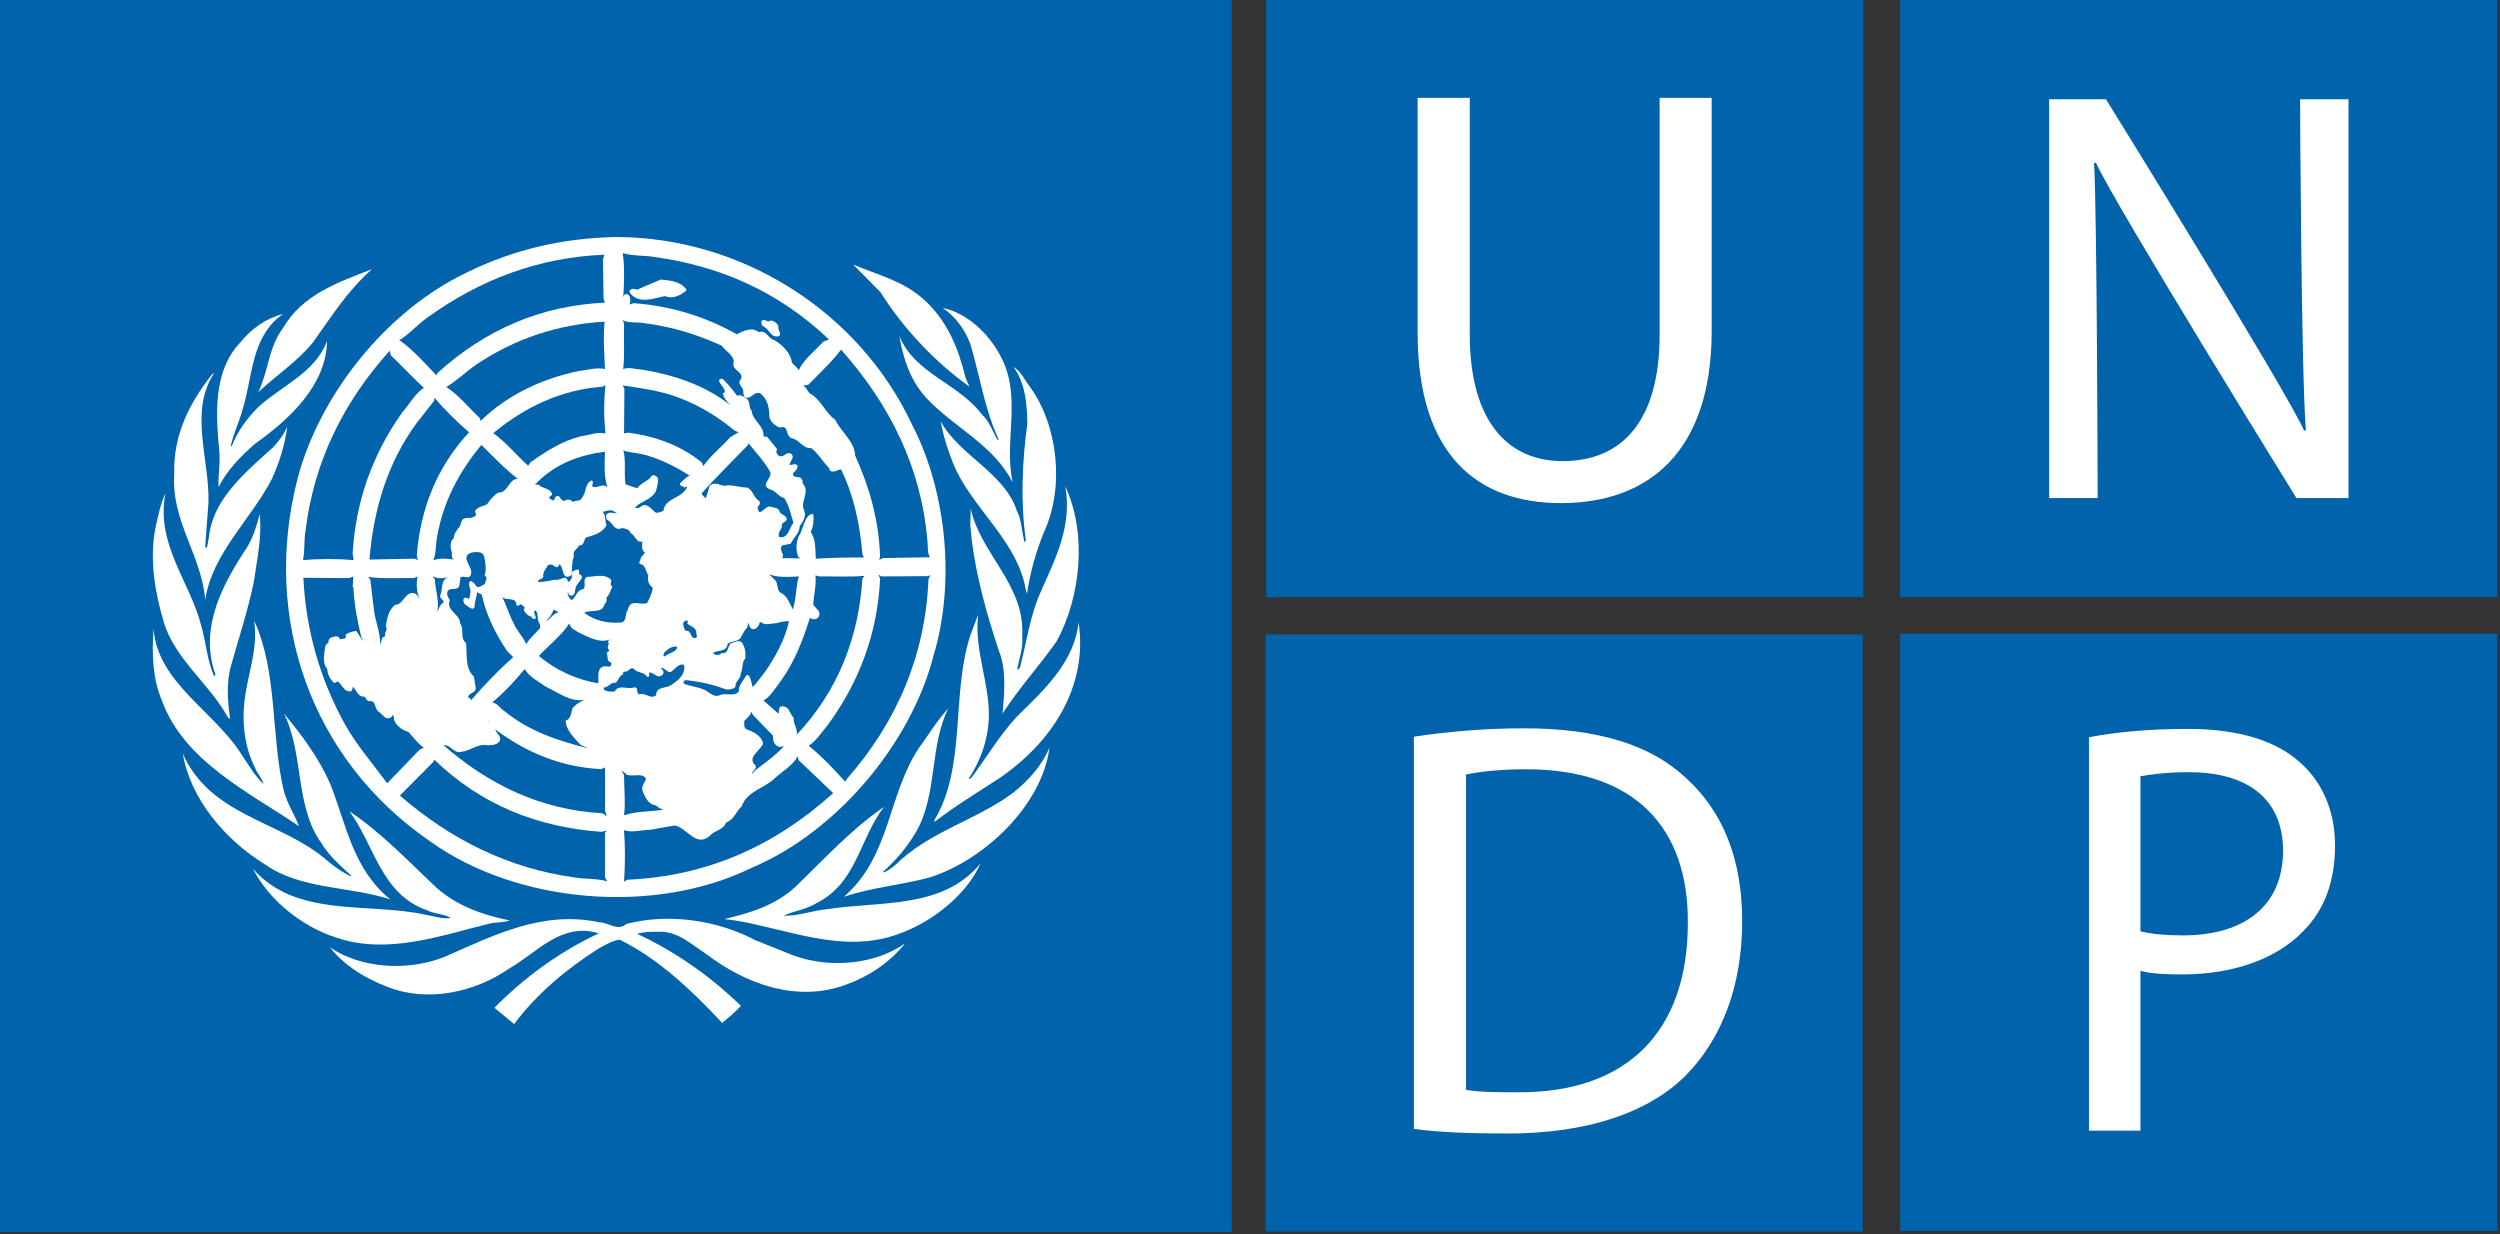 <svg width="482" height="238" viewBox="0 0 482 238" fill="none" xmlns="http://www.w3.org/2000/svg">
<rect x="0" y="0" width="482" height="238" fill="#333333" stroke="none"/>
<g clip-path="url(#clip0_35_354)">
<path d="M237.469 0H0V237.523H237.469V0Z" fill="#0063AC"/>
<path d="M203.707 123.668C200.383 128.371 196.367 132.785 193.289 137.594C193.633 133.793 194.086 129.11 192.594 125.496C190.039 117.746 187.789 109.871 187.078 101.355L187.148 98.097C189.082 106.796 197.632 112.785 197.086 122.535C197.281 124.906 196.547 126.894 196.113 128.984L196.265 129.136L196.652 128.702C197.914 123.925 198.547 118.886 200.515 114.421C203.32 108.007 206.804 101.523 205.382 93.769C209.648 102.914 208.371 115.121 203.707 123.668Z" fill="white"/>
<path d="M198.445 74.395C204.058 81.993 205.297 94.079 201.199 102.782C199.699 106.481 198.609 110.411 198.015 114.493C197.718 113.798 197.66 112.848 197.413 112.055C195.186 103.543 187.124 97.469 183.796 89.43C182.757 86.797 181.866 84.082 181.366 81.227C184.897 87.774 193.632 91.168 196.018 98.383C196.998 100.223 196.944 102.492 197.53 104.457C197.659 104.457 197.788 104.363 197.788 104.238C196.745 96.797 197.054 89.011 198.077 81.676C198.015 77.688 197.632 73.828 195.413 70.754C196.836 71.578 197.484 73.164 198.445 74.395Z" fill="white"/>
<path d="M194.5 72.941C195.977 79.589 193.84 86.074 195.195 92.785L195.129 92.84C191.516 85.731 183.832 82.375 178.547 76.676C175.469 73.289 174.149 69.168 173.399 64.805C176.43 72.114 184.587 73.731 189.274 79.867C190.852 81.289 191.368 83.258 192.376 84.879L192.54 84.707C189.837 78.953 188.923 72.461 187.079 66.328C186.11 63.668 184.243 61.043 181.735 59.363C187.891 60.629 193.23 67.051 194.5 72.941Z" fill="white"/>
<path d="M178.043 57.684C182.688 61.829 184.781 67.215 186.152 72.786L186.902 74.552C180.164 69.72 174.058 63.193 169.75 56.329L164.492 51.005C169.117 52.965 174.094 54.137 178.043 57.684Z" fill="white"/>
<path d="M90.008 52.527C98.774 48.203 108.363 45.886 118.797 45.699C142.656 45.73 165.445 59.738 175.828 81.828C182.406 94.519 184.277 111.996 180.012 126.324C175.672 143.254 161.43 160.379 144.844 167.344C126.18 176.489 99.649 174.203 83.008 162.27C59.875 146.43 50.414 119.105 57.406 92.141C61.652 76.133 74.402 59.969 90.008 52.527Z" fill="white"/>
<path d="M71.707 51.902C67.055 55.98 63.828 61.14 60.383 65.949C57.281 69.773 53.332 72.304 49.805 75.597C51.711 71.675 51.782 66.988 54.469 63.386C58.301 56.699 65.391 54.363 71.707 51.902Z" fill="white"/>
<path d="M46.273 66.098C48.515 63.286 51.398 61.325 54.621 60.508C48.375 64.801 48.766 72.528 46.773 78.957C46.136 81.324 45.035 83.519 44.496 85.941L44.664 86.074C45.711 83.312 47.539 80.73 49.805 78.48C54.274 74.367 60.86 71.804 63.047 65.722C62.953 74.175 55.887 80.808 49.156 85.566C46.351 88.004 43.676 90.793 42.152 93.914C41.992 91.797 42.476 89.648 42.316 87.371C41.586 79.996 41.051 71.574 46.273 66.098Z" fill="white"/>
<path d="M33.594 91.328C33.391 83.855 36.492 77.754 40.875 72.184C40.98 72.118 41.086 71.993 41.238 72.016C36.433 79.328 40.406 88.539 40.195 96.864L39.562 105.376C39.64 105.435 39.64 105.688 39.874 105.595C40.155 104.657 40.226 103.638 40.405 102.654C41.546 95.783 47.499 90.912 52.721 86.166C53.842 84.943 54.795 83.662 55.381 82.225C54.971 85.631 53.889 89.08 52.467 92.248C48.42 100.158 40.912 106.639 39.561 115.693C38.898 107.027 32.969 100.539 33.594 91.328Z" fill="white"/>
<path d="M29.93 101.957C30.469 99.621 30.899 97.207 31.907 95.062C29.966 104.941 36.618 112.054 38.798 120.632C39.712 123.82 39.946 127.277 41.239 130.28C41.368 130.346 41.469 130.214 41.555 130.12C38.297 121.011 42.977 112.558 47.688 105.436C48.829 103.502 49.5 101.35 50.063 99.147C50.563 103.256 49.536 108.01 48.922 112.276C47.789 117.717 46.078 122.87 44.594 128.167C43.606 131.448 43.864 135.183 44.375 138.632L43.898 138.253C40.429 131.894 33.609 126.929 31.593 119.968C29.906 114.426 28.797 108.012 29.93 101.957Z" fill="white"/>
<path d="M29.617 121.262C30.383 131.742 41.648 137.278 46.875 145.946C48.109 147.723 49.184 149.68 50.824 151.161C50.566 150.059 49.531 149.106 49.148 147.97C47.308 144.333 46.652 140.001 47.093 135.599C47.609 130.251 49.843 125.279 48.995 119.646C53.577 129.556 52.186 141.904 54.749 152.623C55.417 154.967 56.776 157.053 57.663 159.303C48.225 152.873 35.378 146.764 31.194 134.998C29.43 130.941 29.242 125.914 29.617 121.262Z" fill="white"/>
<path d="M35.25 145.309C40.512 157.207 53.664 158.192 62.508 165.438C64.113 166.864 65.844 168.094 67.664 168.958L67.758 168.856C65.719 167.02 63.391 164.934 61.961 162.559C56.805 155.379 58.617 145.309 54.75 137.59C58.266 141.793 61.461 146.156 63.586 150.942C66.75 158.731 67.945 167.524 75.27 173.415C67.336 170.821 58.079 171.552 51.11 166.677C43.488 161.992 36.68 154.047 35.25 145.309Z" fill="white"/>
<path d="M48.766 167.496C57.176 177.09 70.961 173.887 82.184 176.387C83.758 176.617 85.227 177.242 86.907 176.989C85.571 176.137 83.712 176.235 82.251 175.473C73.454 172.364 72.153 162.84 67.372 156.426C73.489 160.477 78.602 165.942 84.247 171.231C88.302 174.77 93.157 176.411 98.286 177.469C97.063 177.907 95.438 177.781 94.114 178.129C84.907 180.414 74.649 184.113 64.868 180.781C58.516 178.789 51.961 173.766 48.766 167.496Z" fill="white"/>
<path d="M163.137 189.832C153.645 193.383 143.731 189.676 136.325 184.051C133.329 182.141 130.673 179.391 126.774 179.656C125.379 179.617 124.008 179.683 122.821 180.035C130.032 183.387 136.723 188.004 142.852 193.922C141.809 195.09 140.485 196.195 139.219 197.211C133.328 190.863 126.774 184.734 119.461 181.168C118.047 181.352 116.672 182.211 115.391 182.895C109.43 186.668 103.539 191.52 99.125 197.434L95.313 194.301C101.391 188.168 108.11 183.387 115.438 179.961C108.235 177.688 103.524 183.723 98.051 186.801C91.653 191.262 82.477 193.352 74.742 190.281C70.594 188.703 66.594 186.386 63.578 182.617C69.664 186.801 78.703 187.246 85.605 184.527C94.882 180.504 104.484 175.414 115.656 177.839C117.41 177.878 119.117 179.616 120.765 178.132C129.054 175.976 138.445 177.468 145.601 181.261L152.968 184.202C159.812 186.733 168.671 186.042 174.527 181.854C171.523 185.617 167.406 188.316 163.137 189.832Z" fill="white"/>
<path d="M173.328 180.031C162.644 184.051 151.933 179.121 141.715 177.465L139.75 177.207V177.156C144.625 176.047 149.367 174.586 153.266 171.066C158.989 165.562 164.078 159.906 170.45 155.562C165.727 161.613 165.235 170.214 157.442 174.105C155.501 175.371 153.079 175.589 151.079 176.554C153.927 176.616 156.524 175.589 159.341 175.308C169.79 173.675 181.743 175.347 189.056 166.449C186.328 172.645 179.539 177.844 173.328 180.031Z" fill="white"/>
<path d="M179.234 169.176C173.804 170.633 167.984 171.106 162.687 172.906C171.644 165.222 171.148 153.324 177.125 144.269C179.016 141.699 180.598 139.003 182.82 136.581C179.191 143.89 180.758 153.347 176.586 160.44C174.973 163.237 172.664 165.971 170.121 168.198C170.961 168.151 171.691 167.44 172.406 166.96C179.211 160.187 188.078 158.284 195.414 152.776C198.359 150.432 201.059 147.37 202.352 144.053C200.953 155.277 189.785 165.816 179.234 169.176Z" fill="white"/>
<path d="M192.691 150.027C188.484 152.777 184.211 155.332 180.164 158.465V158.106C186.375 147.786 183.328 133.629 187.148 122.309L188.578 118.512C187.789 125.563 190.851 131.547 190.648 138.633C190.414 142.91 189.023 146.707 186.773 150.117H187.148C190.187 146.14 192.57 141.902 196.117 138.094C201.621 132.785 207.219 127.344 207.949 119.969C209.813 132.273 202.914 143.055 192.691 150.027Z" fill="white"/>
<path d="M145.066 149.211L145.507 148.598C147.409 147.118 149.46 145.715 151.14 143.883H151.37C150.975 143.762 150.499 144.141 150.069 143.953C149.167 143.543 149.022 142.746 149.022 141.832L145.131 137.809L144.92 137.211C144.623 137.973 144.045 138.445 143.49 139.004C143.517 139.52 143.33 140.285 143.939 140.625C145.201 141.039 146.845 141.867 147.127 143.348C146.615 144.746 143.959 146.008 145.6 147.528C146.133 148.281 144.852 148.566 145.066 149.211Z" fill="#0063AC"/>
<path d="M122.437 97.844C123.171 98.25 123.574 97.5 124.195 97.34C125.07 97.434 125.757 98.199 126.297 98.762C126.859 99.012 127.406 98.668 127.91 98.481C128.265 95.852 131.555 96.231 132.531 93.77L131.929 93.993C131.679 93.638 131.05 93.794 131.085 93.231C131.616 92.708 132.315 91.919 132.976 91.708C130.14 89.927 127.195 88.411 123.96 87.599C122.694 87.302 121.358 87.271 120.155 86.833C120.764 88.638 120.233 91.29 120.608 93.388L122.87 94.138C123.554 93.036 125.003 92.826 125.632 91.771C126.038 91.423 126.515 91.771 126.843 92.15C126.948 93.002 126.714 93.857 126.456 94.677C125.602 96.391 123.574 96.598 122.437 97.844Z" fill="#0063AC"/>
<path d="M156.152 119.105C154.816 123.351 153.265 127.492 150.601 131.195C149.566 132.523 148.539 134.367 147.199 135.054L150.07 137.589C150.222 137.433 150.132 137.175 150.175 136.96C150.175 136.581 150.351 136.136 150.827 136.19C152.214 136.163 152.241 137.651 153.038 138.413C152.87 139.616 153.925 140.565 153.573 141.675C161.553 133.253 165.546 122.941 166.276 111.515L166.71 111.011C163.862 111.288 160.858 111.093 157.921 111.136L157.218 110.921C157.417 112.847 156.902 114.714 156.784 116.612L157.811 117.745C158.116 118.19 158.006 118.858 157.6 119.198C157.148 119.496 156.586 119.465 156.152 119.105Z" fill="#0063AC"/>
<path d="M148.539 91.098C147.477 89.078 145.769 87.274 144.305 85.469L144.153 85.86C141.235 88.887 138.036 92.02 135.258 95.13C135.438 95.501 135.75 95.857 136.117 96.04C136.23 95.286 136.652 94.614 136.722 93.825C137.468 92.786 138.62 93.446 139.593 93.669C141.109 93.317 142.534 94.021 144.085 93.997C145.23 94.552 145.327 96.013 146.374 96.579C146.655 96.981 146.429 97.47 146.05 97.786C146.374 100.157 147.503 97.149 148.71 97.724C149.21 97.912 149.847 97.845 150.218 98.38C150.409 99.364 151.616 99.185 151.679 100.122C151.581 100.591 151.077 100.724 150.741 100.985C151.046 101.926 149.788 102.528 150.218 103.54C152.054 103.888 152.12 101.763 152.968 100.821C152.499 99.184 152.148 97.497 151.21 96.04C150.171 95.825 149.542 94.583 148.487 94.368C146.461 93.566 148.805 92.309 148.539 91.098Z" fill="#0063AC"/>
<path d="M120.313 157.184C122.661 156.391 125.383 156.512 127.915 156.102C127.415 155.911 126.899 155.797 126.517 155.282C125.033 155.184 124.329 153.645 123.869 152.458C123.642 151.618 124.221 150.919 124.564 150.185C123.939 148.892 121.97 149.826 120.822 149.365C120.51 149.107 120.283 148.724 119.849 148.658L120.314 149.365C120.313 151.961 120.633 154.617 120.313 157.184Z" fill="#0063AC"/>
<path d="M122.352 132.492C123.172 132.648 122.59 133.543 123.196 133.863C124.489 133.441 125.485 134.961 126.516 134.011C126.461 132.523 128.145 132.648 129.055 132.269C130.489 131.417 132.094 130.277 131.938 128.378L131.696 128.101C130.719 128.101 130.219 128.855 129.508 129.453C128.602 129.969 128.156 128.504 127.438 128.855C127.469 129.011 127.629 129.082 127.766 129.136C127.938 129.366 128.008 129.835 127.766 130.066C126.68 131.043 126.176 129.578 125.157 129.671V130.066C125.196 130.277 125.098 130.628 124.79 130.496C124.142 129.453 122.849 129.836 122.212 128.926C121.814 128.703 121.423 128.985 121.142 129.235C120.923 129.715 119.908 129.176 120.158 130.005C119.377 130.278 119.287 131.13 118.713 131.642C117.717 131.474 117.291 132.591 116.361 132.568C116.455 132.752 116.361 133.072 116.638 133.095C117.22 133.349 117.786 133.404 118.49 133.318C119.43 131.805 121.02 133.07 122.352 132.492Z" fill="#0063AC"/>
<path d="M131.703 120.129C131.75 120.598 131.82 121.231 132.219 121.633C133.453 121.453 132.926 123.156 134.055 123.008C134.696 122.817 134.098 122.278 134.274 121.867C134.098 120.914 133.172 120.816 132.532 120.246C132.462 120.062 132.602 119.902 132.68 119.75C132.219 119.492 132 119.781 131.703 120.129Z" fill="#0063AC"/>
<path d="M130.266 76.449C127.055 75.316 123.555 74.832 120.063 74.308L120.383 74.999L120.317 83.569L121.149 83.409C126.391 84.132 131.196 85.819 135.352 89.198L135.579 89.87C136.981 87.87 139.141 86.159 140.813 84.268L142.407 83.346L141.645 83.034C138.156 80.125 134.379 77.918 130.266 76.449Z" fill="#0063AC"/>
<path d="M71.402 111.77L72.093 117.598C72.366 119.84 73.359 121.993 73.288 124.207C73.632 123.734 73.417 122.777 74.28 122.684C73.921 121.993 74.94 121.395 74.366 120.789C74.647 119.273 74.827 117.715 76.171 116.617C77.796 116.547 77.913 114.418 79.53 114.324C80.35 114.293 80.858 115.402 81.221 115.781C80.194 114.558 80.248 112.531 80.506 111.133L79.811 111.457C76.866 111.391 73.803 111.629 71.014 111.23L71.402 111.77Z" fill="#0063AC"/>
<path d="M128.145 126.578C128.895 125.789 130.493 125.824 130.563 124.687C129.458 124.511 128.895 125.121 128.145 125.726C128.039 125.965 127.695 126.41 128.145 126.578Z" fill="#0063AC"/>
<path d="M148.273 110.699L149.242 111.672C150.219 112.336 149.566 113.754 150.601 114.328C151.828 114.957 152.281 116.387 152.828 117.461C153.012 117.18 153.012 116.832 153.109 116.543C153.547 114.805 153.48 112.848 154.019 111.137C152.117 111.23 149.93 111.418 148.273 110.699Z" fill="#0063AC"/>
<path d="M135.508 132.871C136.582 133.152 137.32 134.492 138.668 134.078C139.813 133.441 141.711 134.457 142.469 133.254C142.348 132.082 143.36 131.227 143.871 130.219L144.242 130.121C144.879 130.781 144.844 131.773 145.133 132.492C146.008 131.547 146.707 130.496 147.504 129.523C149.59 126.48 151.371 123.222 152.121 119.75C151.273 119.777 150.414 119.922 149.633 120.18C148.711 120.129 147.598 120.66 146.805 120.024C146.532 119.778 146.332 120.157 146.375 120.411C146.047 120.884 145.727 121.477 145 121.263C144.434 121.009 144.434 120.411 144.242 119.966C144.273 120.318 144.152 120.63 144.082 120.946C143.426 121.634 143.191 122.309 142.727 123.063C142.063 123.793 140.989 123.536 140.286 124.137C140.157 125.66 138.481 125.336 137.532 125.825C137.47 126.009 137.688 126.036 137.782 126.2C138.235 126.325 138.833 126.325 139.149 125.88C140.477 126.235 140.192 124.56 140.965 123.982C141.625 123.888 142.258 123.322 142.938 123.771C143.649 124.615 143.801 125.849 143.704 126.959C142.938 127.713 143.333 128.951 142.79 129.838C142.911 130.889 141.645 131.358 141.81 132.404C141.408 132.873 140.697 132.947 140.064 132.947C137.58 131.998 134.939 131.388 132.154 131.131C131.9 131.229 131.744 131.451 131.779 131.74C132.926 132.34 134.309 132.371 135.508 132.871Z" fill="#0063AC"/>
<path d="M116.637 160.598L116.965 160.118L115.981 160.376C103.641 159.528 92.727 155.165 83.711 146.446L83.609 146.829L77.093 153.38C86.96 161.931 98.101 167.439 110.82 169.181C112.851 169.521 115.172 169.333 117.117 169.935L116.637 169.181V160.598Z" fill="#0063AC"/>
<path d="M103.887 126.48C107.285 129.277 111.078 131.003 115.289 131.738C115.508 130.886 115.164 129.812 115.605 129.082C115.921 128.379 116.765 128.41 117.41 128.531C117.785 128.504 118.019 128.035 117.785 127.707C116.871 127.531 117.293 126.516 116.961 125.941C117.008 125.629 117.539 125.691 117.41 125.273C116.765 124.769 117.719 124.207 117.187 123.668C117.339 123.559 117.457 123.371 117.617 123.266C115.699 124.071 113.66 122.899 111.969 122.149C111.133 121.661 109.938 121.204 109.758 120.18C108.398 122.395 105.785 124.422 103.887 126.48Z" fill="#0063AC"/>
<path d="M100.633 116.613C100.324 116.449 100.281 116.488 100.031 116.761C99.879 116.761 99.687 116.8 99.562 116.706C99.562 114.901 97.535 115.979 96.781 115.038C97.664 116.667 98.14 118.542 99.047 120.179C99.625 121.636 100.883 122.781 101.461 124.206C102.059 123.065 103.266 122.147 104.125 121.101C104.187 120.632 104.086 120.214 103.816 119.871C103.546 119.199 103.804 118.258 103.281 117.691C102.476 117.976 103.582 118.793 103.226 119.277C102.882 119.496 102.499 119.199 102.476 118.886C101.742 118.769 101.171 118.124 100.945 117.46C101.555 117.082 100.793 116.922 100.633 116.613Z" fill="#0063AC"/>
<path d="M106.711 117.531C106.512 118.316 105.984 119.008 105.406 119.582L105.504 119.644C106.266 119.101 106.816 118.132 107.789 118.07L106.711 117.531Z" fill="#0063AC"/>
<path d="M115.891 148.289C108.196 147.906 101.461 145.094 95.477 140.621C95.665 141.379 96.672 141.871 96.391 142.812C95.852 143.675 94.746 143.691 93.868 143.675C92.052 143.382 90.72 144.749 89.028 144.929C87.469 145.409 86.93 143.507 85.512 143.675C94.301 151.351 104.36 156.159 116.145 156.796L117.032 157.398L116.641 156.324V147.965L115.891 148.289Z" fill="#0063AC"/>
<path d="M81.715 144.172C80.633 143.41 79.676 142.184 78.774 141.129C77.727 140.848 76.641 140.121 76.11 139.113C75.798 138.754 76.087 138.136 75.739 137.879L75.341 138.352C74.236 138.887 73.841 137.747 73.079 137.278C72.087 136.747 72.575 134.872 71.235 135.216C70.735 135.193 70.571 134.622 70.255 134.31C69.032 134.427 68.708 133.068 68.04 132.408C67.911 132.693 68.04 133.068 67.665 133.256C66.392 133.545 65.962 131.994 65.095 131.354C64.868 131.452 64.72 131.717 64.392 131.647C63.646 130.983 63.134 130.026 63.095 128.991C62.056 127.803 62.533 125.948 62.728 124.518C62.919 124.139 63.462 123.924 63.353 123.452C63.646 122.784 64.345 122.718 65.009 122.686C65.263 122.819 65.517 123.065 65.634 123.295C66.048 123.037 66.974 123.318 66.618 122.4C67.149 121.931 67.954 121.763 68.684 121.638C69.188 122.279 69.434 123.005 70.11 123.599L69.669 122.908C68.907 119.806 68.31 116.646 68.134 113.287C68.169 113.099 67.743 113.006 67.982 112.822L68.041 112.912C68.08 112.213 68.025 111.611 68.135 111.139L67.283 111.459L58.486 111.397C58.994 121.514 61.677 130.725 66.244 139.182C68.486 143.354 71.779 147.116 74.65 151.014L80.947 144.491L81.715 144.172Z" fill="#0063AC"/>
<path d="M91.836 70.285C89.871 71.644 88.07 73.418 86.047 74.621C88.395 76.101 90.32 78.582 92.438 80.531L92.661 81.136C98.048 75.98 104.591 72.976 111.657 71.519C113.321 71.351 115.009 70.789 116.637 71.144C116.524 68.128 116.258 64.996 116.571 62.015C107.402 62.562 99.195 65.344 91.836 70.285Z" fill="#0063AC"/>
<path d="M84.305 103.32C83.961 104.84 84.153 106.605 83.543 108.035C84.664 107.519 86.266 107.719 87.5 107.875C86.781 107.496 87.387 106.582 86.961 106.066C86.867 105.289 86.734 104.304 87.5 103.789C87.414 102.492 88.793 101.828 88.934 100.656C89.274 99.332 90.789 100.226 91.524 99.523C92.001 99.265 91.586 98.828 91.586 98.48C92.219 97.613 93.203 97.656 93.953 97.175C94.5 96.355 95.195 95.468 96.078 94.976C97.98 95.035 98.016 92.371 99.812 92.304C97.347 90.437 95.003 87.941 92.82 85.781C88.461 91.008 85.477 96.762 84.305 103.32Z" fill="#0063AC"/>
<path d="M85.512 116.16C85.602 115.59 84.758 115.441 84.836 114.871C85.445 113.695 84.867 111.801 86.426 111.293C85.324 111.481 84.34 111.703 83.399 111.012L83.848 111.77C83.922 113.856 84.758 115.848 84.305 117.973C84.664 117.371 84.758 116.547 85.512 116.16Z" fill="#0063AC"/>
<path d="M94.234 139.004L94.117 138.789L94.234 139.18V139.004Z" fill="#0063AC"/>
<path d="M83.707 77.27L80.285 81.622C74.687 89.302 72.023 98.192 71.234 107.88L79.91 107.716L80.73 108.04C80.382 107.806 80.468 107.435 80.351 107.122C81.054 98.099 84.21 90.063 90.437 83.349C88.039 81.271 85.789 79.052 83.753 76.677L83.707 77.27Z" fill="#0063AC"/>
<path d="M110.437 136.449C111.132 135.711 111.953 135.219 112.812 134.902C110.003 135.476 107.523 133.449 105.128 132.34C103.765 131.324 101.991 130.5 101.171 128.985C99.296 131.262 97.089 133.633 94.882 135.438C95.847 135.5 96.398 136.583 97.218 137.059C101.968 141.008 107.882 142.914 113.378 144.27L111.878 143.567C110.73 142.278 109.112 140.755 109.054 138.958C110.191 138.566 110.063 137.309 110.437 136.449Z" fill="#0063AC"/>
<path d="M88.793 111.293L88.547 112.965C88.16 113.953 86.93 113.215 86.367 113.891C85.957 114.52 86.383 115.184 86.734 115.688C85.851 117.715 88.742 118.356 88.699 120.184C89.59 121.325 88.578 122.965 89.847 123.981C90.124 126.04 89.562 128.829 91.367 130.438L91.687 132.407C92.054 133.762 90.062 133.407 90.32 134.618C90.715 134.427 90.789 134.938 90.828 135.059V134.997C93.266 132.185 96.078 129.208 98.953 126.712L97.758 125.505C95.508 122.146 93.738 118.567 92.883 114.646L91.969 114.177C91.93 115.185 91.453 115.978 91.524 116.989L91.208 117.368C90.548 117.345 90.126 116.802 89.563 116.45C89.426 116.102 89.079 115.54 89.625 115.255C89.941 115.228 90.156 115.317 90.391 115.466C90.668 115.122 90.547 114.622 90.715 114.177C90.789 113.415 90.125 112.72 90.598 112.052C91.207 111.993 91.653 112.72 91.899 113.126C92.508 113.314 92.985 112.821 93.485 112.591C93.485 112.052 94.235 111.321 93.415 111.013C93.868 109.775 93.548 108.478 93.345 107.279C93.013 106.232 91.837 106.42 90.986 106.517C88.42 107.333 91.4 109.271 90.767 110.849C90.406 111.77 89.461 110.918 88.793 111.293Z" fill="#0063AC"/>
<path d="M169.898 111.137L169.371 110.754L169.68 111.609C169.184 122.144 165.668 131.445 159.641 139.722C158.485 141.105 157.391 142.808 155.918 143.792C158.332 145.687 160.992 148.538 162.973 150.73L163.219 150.253C172.91 139.206 178.414 126.409 179.016 111.608L179.403 110.85L178.93 111.08L169.898 111.137Z" fill="#0063AC"/>
<path d="M84.152 72.395L84.304 71.957C93.546 63.543 104.304 58.918 116.636 58.348L116.359 57.594L116.261 49.989L116.523 49.11C103.796 49.614 92.5 53.95 82.484 61.165C80.543 62.497 78.836 64.517 76.875 65.665H77.145C79.656 67.488 82.031 70.121 84.152 72.395Z" fill="#0063AC"/>
<path d="M116.211 74.551C108.172 75.129 101.195 78.473 95.094 83.516C97.508 85.176 99.649 87.871 101.836 89.797C101.992 89.586 102.156 89.363 102.313 89.106C105.321 86.965 108.434 85.004 111.973 84.114C113.539 83.95 115.102 83.2 116.743 83.567C116.403 80.59 116.403 77.309 116.743 74.239L116.211 74.551Z" fill="#0063AC"/>
<path d="M116.637 87.082C111.551 87.75 106.864 89.492 103.137 93.445H103.821C104.591 94.207 105.813 94.047 106.395 95.066C106.68 95.636 105.852 95.57 105.883 96.039C106.047 96.176 106.274 96.199 106.395 96.418C106.993 96.629 106.864 96.074 107.098 95.824C107.875 95.035 108.012 96.582 108.766 96.582C109.305 96.23 110.063 96.199 110.438 96.801C110.954 96.356 112.032 96.762 112.188 95.953C113.18 94.902 112.633 93.297 114.086 92.629C114.594 92.902 114.055 93.387 114.246 93.832C115.219 94.238 116.328 93 117.117 93.992C116.402 91.93 116.57 89.359 116.637 87.082Z" fill="#0063AC"/>
<path d="M116.965 101.266C116.024 102.84 114.438 103.192 112.953 103.637C112.535 104.141 112.633 105.254 111.656 105.149C111.34 105.856 110.261 106.262 110.672 107.278C110.156 108.348 110.402 109.747 110.133 110.919C108.266 112.091 108.789 109.364 107.86 108.794L107.524 109.333C107.169 109.427 106.911 109.204 106.649 108.958C106.368 108.841 105.883 108.755 105.633 109.02C105.223 109.719 104.59 110.286 104.75 111.231C104.562 111.793 103.609 111.606 103.742 112.215C104.789 112.184 105.914 111.996 106.933 111.77C107.671 111.958 108.265 111.422 108.995 111.395C109.233 111.52 109.546 111.77 109.436 112.149H109.694C110.19 111.77 110.401 111.188 110.19 110.637C110.26 109.965 110.987 109.965 111.42 109.774C111.83 109.965 111.576 110.372 111.654 110.704C113.072 111.231 111.302 112.278 111.103 113.032C110.728 113.637 111.103 115.001 109.908 114.809C109.693 114.747 109.545 114.52 109.599 114.262H109.435C109.404 114.778 109.787 115.465 110.287 115.688C111.162 114.961 111.197 113.727 112.482 113.567C113.13 112.876 112.185 111.794 113.177 111.231C114.818 111.188 116.568 110.501 117.88 111.825C117.782 112.395 117.571 112.665 118.044 113.13C117.716 113.857 117.513 114.646 116.903 115.255C117.055 115.661 116.938 116.165 116.567 116.45C116.137 118.384 113.926 117.458 112.629 118.134C114.621 119.646 117.027 120.212 119.613 120.029C120.972 119.967 120.379 118.287 121.074 117.533C121.512 115.318 123.547 116.83 124.785 116.228C125.254 115.287 125.73 114.365 125.847 113.29C125.066 112.786 124.753 111.825 124.999 110.919C124.464 110.189 124.519 108.857 123.339 108.728C123.171 108.478 123.312 108.15 123.476 107.978C123.453 107.279 124.136 107.056 124.331 106.517C123.612 106.044 123.8 104.997 123.854 104.388C122.612 104.747 122.495 103.134 121.577 102.786C121.354 102.052 120.565 101.927 119.936 101.806C118.413 102.533 118.166 100.661 117.026 100.22C116.901 99.872 116.631 99.365 117.026 99.083C117.596 98.599 118.346 99.017 119.01 98.978L118.483 98.697C117.979 98.131 116.866 98.482 116.206 98.697C116.844 99.332 116.57 100.473 116.965 101.266Z" fill="#0063AC"/>
<path d="M68.195 107.977L67.98 106.735C68.585 96.637 71.804 87.653 77.476 79.622C78.89 78.001 79.937 75.985 81.714 74.774C79.655 72.848 77.515 70.598 75.343 68.481L75.128 67.622C66.101 77.653 60.546 89.106 58.929 102.181C58.57 104.083 58.812 106.04 58.429 107.978C61.586 107.719 65.027 107.719 68.195 107.977Z" fill="#0063AC"/>
<path d="M153.809 145.793C152.907 147.527 150.95 148.629 149.461 149.969C147.406 152.028 144.055 152.465 143.004 155.446C141.902 156.446 141.527 158.032 139.981 158.598C139.395 160.121 137.782 160.028 136.868 161.129C134.216 163.504 132.501 159.617 130.095 159.149L125.258 160C123.574 160 121.899 160.598 120.313 160.059C120.547 163.278 120.547 166.762 120.313 169.997L120.915 169.614C136.173 168.958 149.333 163.161 160.63 152.907L153.962 146.544L153.809 145.793Z" fill="#0063AC"/>
<path d="M120.156 57.52C120.156 57.239 120.281 56.993 120.453 56.778C120.898 56.512 121.258 56.903 121.441 57.208C121.488 57.657 121.679 58.423 121.3 58.677C121.679 58.732 121.882 58.45 122.21 58.45C129.456 58.989 136.171 61.102 142.187 64.52V64.368C143.425 63.763 144.999 62.973 146.265 64.048C147.788 63.482 148.066 65.345 149.304 65.564C150.796 66.451 152.476 68.107 152.663 69.841C152.936 70.419 153.831 70.818 153.96 71.427C154.976 69.275 156.995 67.747 158.749 65.884L159.808 65.435C150.257 56.33 138.902 51.294 126.226 49.556C124.218 49.208 121.984 49.396 120.062 48.794C120.453 51.293 120.34 54.715 120.156 57.52Z" fill="#0063AC"/>
<path d="M120.156 71.137C121.359 70.719 122.59 71.235 123.797 71.266C130 72.278 135.867 74.266 140.813 78.098C140.227 77.461 139.493 76.743 139.36 75.817C139.469 75.692 139.587 75.665 139.747 75.692C139.813 74.708 138.767 74.204 138.622 73.317C138.767 73.137 138.997 72.946 139.313 73.036C140.379 74.052 141.29 75.161 142.09 76.286C142.793 76.009 143.356 76.454 143.871 76.825C144.781 77.364 144.219 78.544 144.922 79.173C145.039 81.044 147.317 82.091 147.195 83.95C147.211 84.391 147.757 84.044 147.949 84.274L149.847 86.606C149.495 87.059 149.788 87.598 150.175 87.895C151.019 88.293 151.499 87.207 152.335 87.368C153.569 88.067 152.155 88.888 152.273 89.645C152.753 89.672 153.363 89.27 153.742 89.743C153.902 90.442 153.172 90.884 152.871 91.329C152.871 92.02 153.453 91.868 153.961 92.02C154.523 91.993 154.883 92.692 154.723 93.165C156.305 94.81 154.243 96.579 155.004 98.325C155.5 99.454 154.883 100.563 154.172 101.423C154.211 102.818 152.938 103.665 152.449 104.841L150.828 105.153C149.965 106.005 151.562 107.055 150.695 107.594L154.242 107.66L153.855 107.285C153.363 105.894 153.476 104.012 154.335 102.785C154.882 101.644 155.003 100.277 156.015 99.301C156.234 99.242 156.644 98.828 156.835 99.301C156.905 100.375 156.808 101.606 156.304 102.559C157.32 104.012 157.183 105.914 157.277 107.715C160.414 107.524 163.484 107.469 166.558 107.496L166.277 106.891C165.797 101.043 164.601 95.496 162.156 90.504C161.492 90.543 161.015 91.07 160.258 90.883C160.008 90.793 159.844 90.543 159.879 90.254C158.613 89.051 157.813 87.469 156.406 86.383C154.769 86.547 154.047 84.676 152.59 84.488C151.301 83.949 152.192 81.859 150.317 82.437C149.403 82.05 148.508 81.355 148.325 80.312C148.325 78.667 148.009 76.89 146.532 75.816C145.384 75.406 144.923 76.921 143.766 76.675C143.141 76.351 143.426 75.534 143.219 74.999C143.004 74.519 142.469 74.175 142.563 73.538C144.047 71.581 140.758 71.616 141.485 69.679C141.29 68.284 139.883 67.741 139.149 66.644C134.239 64.425 129.337 62.917 123.797 62.246C122.438 62.051 121.18 62.34 120.008 61.711L120.313 62.301C120.246 65.246 120.453 68.379 120.156 71.137Z" fill="#0063AC"/>
<path d="M154.77 74.395C155.446 74.551 155.637 75.34 156.086 75.817C158.383 77.051 158.984 79.524 161.016 80.911C162.157 83.298 164.782 85.122 164.875 87.845C167.625 93.927 169.492 100.353 169.68 107.505L169.438 107.876C169.719 107.876 169.969 107.751 170.188 107.599L179.309 107.431C178.711 106.548 178.961 105.255 178.797 104.177C177.594 90.095 171.586 78.032 162.156 67.404C160.406 69.748 158.039 71.927 155.859 74.174L154.77 74.395Z" fill="#0063AC"/>
<path d="M121.441 56.016C121.718 55.512 122.445 55.692 122.824 55.852L127.375 53.895C129.203 54.047 131.227 54.27 132.316 55.793V56.016C131.171 56.957 129.718 57.715 128.203 57.082C126.109 57.496 123.195 58.699 121.512 56.551C121.441 56.395 121.254 56.168 121.441 56.016Z" fill="white"/>
<path d="M148.641 61.766C149.266 61.965 149.848 62.246 150.071 62.918C149.895 63.625 150.739 64.238 150.223 64.805C148.508 65.25 148.352 63.325 147.032 62.848C146.844 62.59 146.782 62.27 146.805 61.926C147.41 61.199 147.973 62.406 148.641 61.766Z" fill="white"/>
<path d="M359.25 0H244.125V115.133H359.25V0Z" fill="#0063AC"/>
<path d="M273.32 18.863V64.148C273.32 88.109 285.175 97 300.929 97C317.57 97 330.011 87.398 330.011 63.801V18.863H319.977V64.484C319.977 81.398 312.563 88.906 301.266 88.906C291 88.906 283.371 81.597 283.371 64.484V18.863H273.32Z" fill="white"/>
<path d="M481.477 0H366.352V115.133H481.477V0Z" fill="#0063AC"/>
<path d="M404.43 96.024C404.43 96.024 404.313 41.161 403.735 31.462L404.087 31.353C407.868 39.673 442.751 96.025 442.751 96.025H452.79V19.142H443.454C443.454 19.142 443.673 72.638 444.579 82.915L444.227 83.017C440.688 75.044 406.032 19.142 406.032 19.142H395.075V96.025H404.43V96.024Z" fill="white"/>
<path d="M481.477 122.203H366.352V237.328H481.477V122.203Z" fill="#0063AC"/>
<path d="M443.367 146.93C438.785 142.821 431.617 140.532 421.793 140.532C413.82 140.532 407.543 141.227 402.75 142.137V217.992H412.676V187.195C414.973 187.761 417.696 187.871 420.668 187.871C430.367 187.871 438.906 184.984 444.148 179.433C448.148 175.417 450.195 169.941 450.195 162.999C450.195 156.141 447.574 150.566 443.367 146.93Z" fill="white"/>
<path d="M420.898 180.344C417.695 180.344 414.843 180.11 412.675 179.551V149.672C414.39 149.328 417.695 148.875 422.023 148.875C432.972 148.875 440.171 153.75 440.171 164.039C440.172 174.406 432.973 180.344 420.898 180.344Z" fill="#0063AC"/>
<path d="M359.133 122.316H244V237.445H359.133V122.316Z" fill="#0063AC"/>
<path d="M324.953 149.899C318.223 143.629 308.086 140.419 293.824 140.419C285.945 140.419 278.781 141.11 272.601 142.032V217.649C277.734 218.337 283.558 218.54 290.742 218.54C305.672 218.54 317.539 214.7 324.859 207.505C331.906 200.446 335.894 190.153 335.894 177.618C335.895 165.184 331.906 156.172 324.953 149.899Z" fill="white"/>
<path d="M292.68 210.59C288.789 210.59 285.153 210.59 282.649 210.117V149.328C285.274 148.766 289.157 148.316 294.274 148.316C315.258 148.316 325.54 159.609 325.415 177.956C325.414 198.711 313.887 210.692 292.68 210.59Z" fill="#0063AC"/>
</g>
<defs>
<clipPath id="clip0_35_354">
<rect width="482" height="238" fill="white"/>
</clipPath>
</defs>
</svg>
